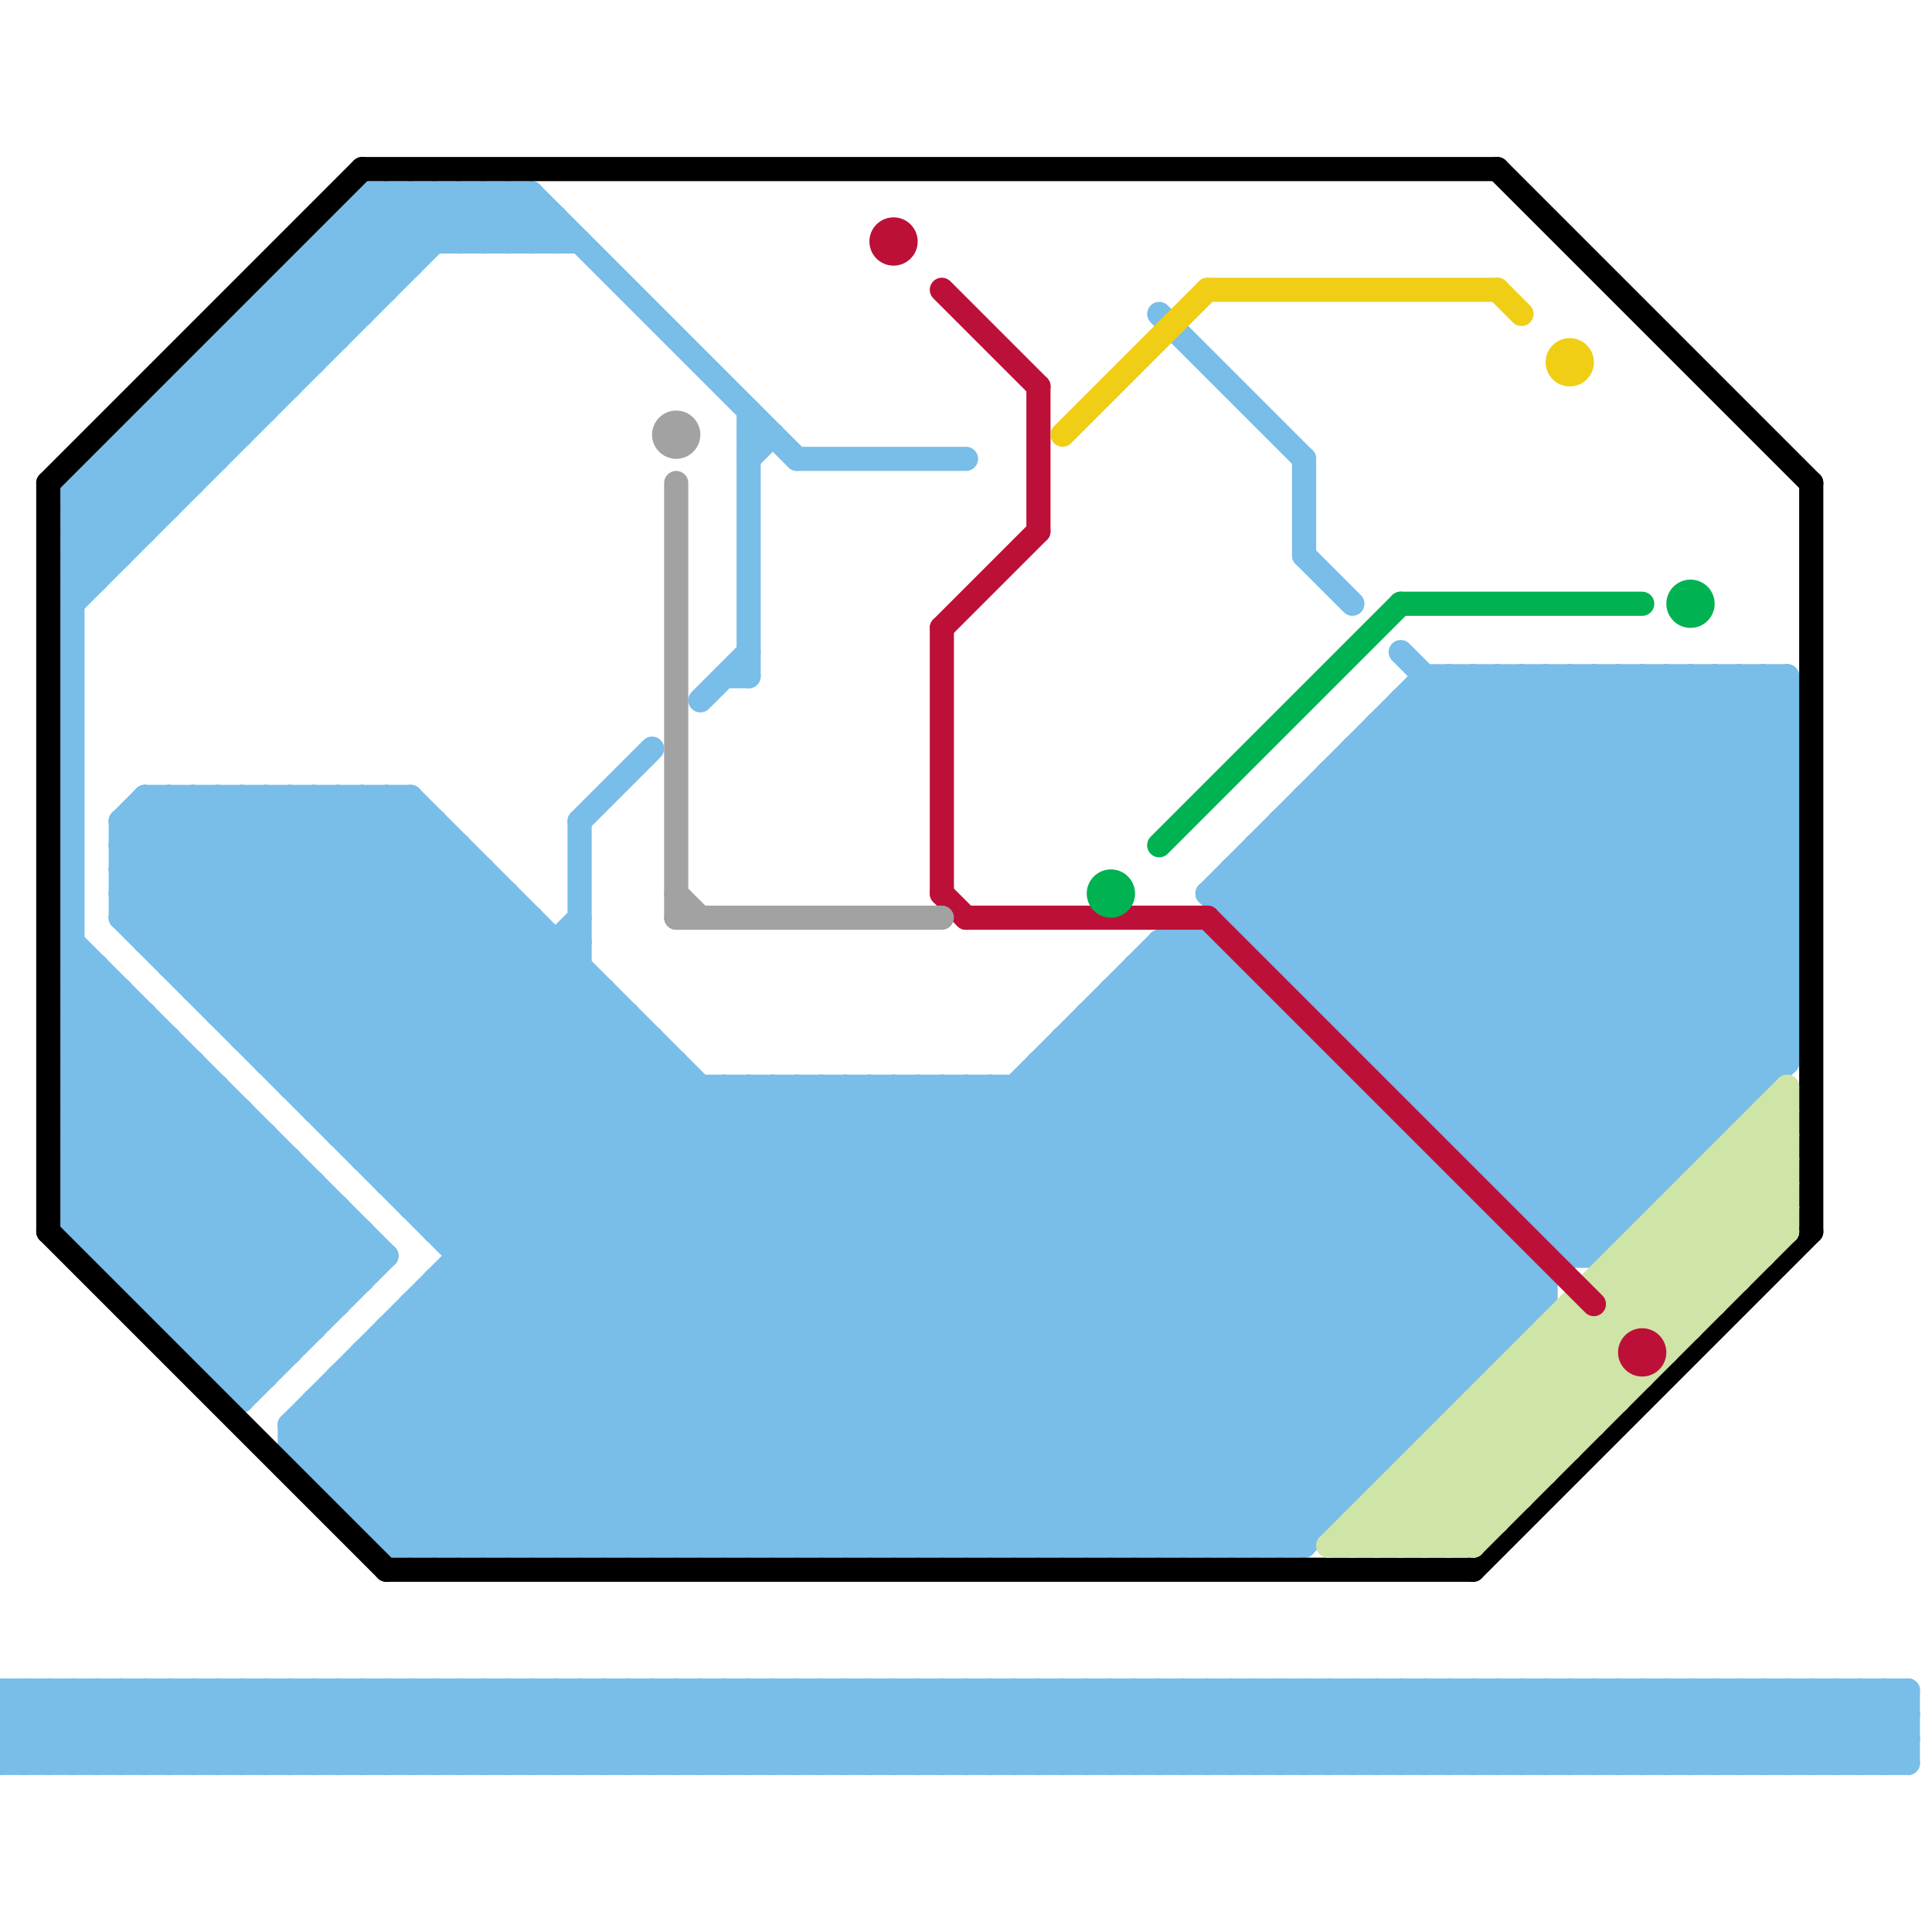 
<svg version="1.1" xmlns="http://www.w3.org/2000/svg" viewBox="0 0 80 80">
<style>line { stroke-width: 1; fill: none; stroke-linecap: round; stroke-linejoin: round; } .c0 { stroke: #79bde9 } .c1 { stroke: #000000 } .c2 { stroke: #cfe4a7 } .c3 { stroke: #bd1038 } .c4 { stroke: #00b251 } .c5 { stroke: #a2a2a2 } .c6 { stroke: #f0ce15 } .w1 { stroke-width: 1; }</style><line class="c0 " x1="5" y1="41" x2="5" y2="53"/><line class="c0 " x1="73" y1="70" x2="76" y2="73"/><line class="c0 " x1="15" y1="62" x2="32" y2="45"/><line class="c0 " x1="71" y1="73" x2="74" y2="70"/><line class="c0 " x1="38" y1="64" x2="56" y2="46"/><line class="c0 " x1="51" y1="36" x2="74" y2="36"/><line class="c0 " x1="8" y1="73" x2="11" y2="70"/><line class="c0 " x1="65" y1="28" x2="74" y2="37"/><line class="c0 " x1="34" y1="70" x2="34" y2="73"/><line class="c0 " x1="2" y1="73" x2="5" y2="70"/><line class="c0 " x1="11" y1="44" x2="19" y2="36"/><line class="c0 " x1="73" y1="73" x2="76" y2="70"/><line class="c0 " x1="69" y1="28" x2="74" y2="33"/><line class="c0 " x1="63" y1="28" x2="63" y2="50"/><line class="c0 " x1="38" y1="45" x2="55" y2="62"/><line class="c0 " x1="0" y1="70" x2="0" y2="73"/><line class="c0 " x1="22" y1="8" x2="22" y2="10"/><line class="c0 " x1="49" y1="70" x2="49" y2="73"/><line class="c0 " x1="19" y1="8" x2="19" y2="10"/><line class="c0 " x1="60" y1="46" x2="74" y2="32"/><line class="c0 " x1="54" y1="34" x2="69" y2="49"/><line class="c0 " x1="0" y1="73" x2="79" y2="73"/><line class="c0 " x1="8" y1="70" x2="8" y2="73"/><line class="c0 " x1="58" y1="29" x2="58" y2="45"/><line class="c0 " x1="2" y1="70" x2="2" y2="73"/><line class="c0 " x1="5" y1="53" x2="15" y2="53"/><line class="c0 " x1="19" y1="52" x2="63" y2="52"/><line class="c0 " x1="55" y1="41" x2="68" y2="28"/><line class="c0 " x1="10" y1="58" x2="16" y2="52"/><line class="c0 " x1="68" y1="73" x2="71" y2="70"/><line class="c0 " x1="49" y1="39" x2="49" y2="64"/><line class="c0 " x1="44" y1="70" x2="44" y2="73"/><line class="c0 " x1="66" y1="70" x2="69" y2="73"/><line class="c0 " x1="6" y1="33" x2="6" y2="39"/><line class="c0 " x1="3" y1="20" x2="5" y2="22"/><line class="c0 " x1="47" y1="64" x2="74" y2="37"/><line class="c0 " x1="38" y1="70" x2="41" y2="73"/><line class="c0 " x1="7" y1="17" x2="9" y2="19"/><line class="c0 " x1="77" y1="70" x2="77" y2="73"/><line class="c0 " x1="68" y1="70" x2="71" y2="73"/><line class="c0 " x1="51" y1="36" x2="51" y2="38"/><line class="c0 " x1="62" y1="28" x2="74" y2="40"/><line class="c0 " x1="8" y1="15" x2="13" y2="15"/><line class="c0 " x1="3" y1="51" x2="15" y2="51"/><line class="c0 " x1="5" y1="70" x2="8" y2="73"/><line class="c0 " x1="3" y1="21" x2="7" y2="21"/><line class="c0 " x1="24" y1="34" x2="27" y2="31"/><line class="c0 " x1="21" y1="73" x2="24" y2="70"/><line class="c0 " x1="12" y1="59" x2="12" y2="60"/><line class="c0 " x1="30" y1="70" x2="33" y2="73"/><line class="c0 " x1="10" y1="43" x2="18" y2="35"/><line class="c0 " x1="5" y1="34" x2="35" y2="64"/><line class="c0 " x1="58" y1="47" x2="58" y2="60"/><line class="c0 " x1="7" y1="39" x2="13" y2="33"/><line class="c0 " x1="3" y1="25" x2="20" y2="8"/><line class="c0 " x1="3" y1="42" x2="4" y2="41"/><line class="c0 " x1="22" y1="8" x2="33" y2="19"/><line class="c0 " x1="24" y1="70" x2="24" y2="73"/><line class="c0 " x1="6" y1="54" x2="14" y2="54"/><line class="c0 " x1="19" y1="10" x2="21" y2="8"/><line class="c0 " x1="31" y1="19" x2="32" y2="18"/><line class="c0 " x1="31" y1="70" x2="34" y2="73"/><line class="c0 " x1="44" y1="43" x2="44" y2="64"/><line class="c0 " x1="5" y1="34" x2="6" y2="33"/><line class="c0 " x1="26" y1="70" x2="26" y2="73"/><line class="c0 " x1="26" y1="42" x2="26" y2="64"/><line class="c0 " x1="23" y1="73" x2="26" y2="70"/><line class="c0 " x1="3" y1="47" x2="11" y2="47"/><line class="c0 " x1="10" y1="73" x2="13" y2="70"/><line class="c0 " x1="20" y1="10" x2="22" y2="8"/><line class="c0 " x1="5" y1="34" x2="18" y2="34"/><line class="c0 " x1="16" y1="8" x2="16" y2="12"/><line class="c0 " x1="74" y1="73" x2="77" y2="70"/><line class="c0 " x1="59" y1="45" x2="74" y2="30"/><line class="c0 " x1="55" y1="70" x2="58" y2="73"/><line class="c0 " x1="15" y1="56" x2="15" y2="63"/><line class="c0 " x1="0" y1="71" x2="1" y2="70"/><line class="c0 " x1="66" y1="28" x2="74" y2="36"/><line class="c0 " x1="20" y1="8" x2="20" y2="10"/><line class="c0 " x1="63" y1="70" x2="66" y2="73"/><line class="c0 " x1="5" y1="73" x2="8" y2="70"/><line class="c0 " x1="34" y1="70" x2="37" y2="73"/><line class="c0 " x1="9" y1="42" x2="26" y2="42"/><line class="c0 " x1="14" y1="46" x2="22" y2="38"/><line class="c0 " x1="76" y1="73" x2="79" y2="70"/><line class="c0 " x1="70" y1="28" x2="74" y2="32"/><line class="c0 " x1="14" y1="57" x2="14" y2="62"/><line class="c0 " x1="55" y1="44" x2="55" y2="63"/><line class="c0 " x1="52" y1="70" x2="52" y2="73"/><line class="c0 " x1="0" y1="70" x2="3" y2="73"/><line class="c0 " x1="49" y1="70" x2="52" y2="73"/><line class="c0 " x1="7" y1="55" x2="13" y2="55"/><line class="c0 " x1="39" y1="70" x2="39" y2="73"/><line class="c0 " x1="50" y1="39" x2="50" y2="64"/><line class="c0 " x1="18" y1="70" x2="18" y2="73"/><line class="c0 " x1="68" y1="28" x2="68" y2="50"/><line class="c0 " x1="6" y1="42" x2="6" y2="54"/><line class="c0 " x1="2" y1="70" x2="5" y2="73"/><line class="c0 " x1="3" y1="43" x2="14" y2="54"/><line class="c0 " x1="53" y1="34" x2="74" y2="34"/><line class="c0 " x1="12" y1="12" x2="14" y2="14"/><line class="c0 " x1="30" y1="45" x2="30" y2="64"/><line class="c0 " x1="69" y1="70" x2="72" y2="73"/><line class="c0 " x1="14" y1="58" x2="20" y2="64"/><line class="c0 " x1="42" y1="73" x2="45" y2="70"/><line class="c0 " x1="14" y1="62" x2="56" y2="62"/><line class="c0 " x1="58" y1="29" x2="74" y2="29"/><line class="c0 " x1="70" y1="28" x2="70" y2="48"/><line class="c0 " x1="29" y1="73" x2="32" y2="70"/><line class="c0 " x1="17" y1="54" x2="27" y2="64"/><line class="c0 " x1="21" y1="70" x2="21" y2="73"/><line class="c0 " x1="27" y1="43" x2="27" y2="64"/><line class="c0 " x1="7" y1="16" x2="9" y2="18"/><line class="c0 " x1="8" y1="15" x2="8" y2="20"/><line class="c0 " x1="6" y1="73" x2="9" y2="70"/><line class="c0 " x1="37" y1="73" x2="40" y2="70"/><line class="c0 " x1="46" y1="41" x2="61" y2="56"/><line class="c0 " x1="23" y1="70" x2="23" y2="73"/><line class="c0 " x1="24" y1="73" x2="27" y2="70"/><line class="c0 " x1="50" y1="70" x2="50" y2="73"/><line class="c0 " x1="12" y1="11" x2="17" y2="11"/><line class="c0 " x1="5" y1="19" x2="7" y2="21"/><line class="c0 " x1="3" y1="42" x2="14" y2="53"/><line class="c0 " x1="24" y1="34" x2="24" y2="64"/><line class="c0 " x1="56" y1="42" x2="70" y2="28"/><line class="c0 " x1="64" y1="73" x2="67" y2="70"/><line class="c0 " x1="52" y1="36" x2="67" y2="51"/><line class="c0 " x1="50" y1="37" x2="59" y2="28"/><line class="c0 " x1="40" y1="70" x2="40" y2="73"/><line class="c0 " x1="27" y1="70" x2="27" y2="73"/><line class="c0 " x1="29" y1="64" x2="65" y2="28"/><line class="c0 " x1="24" y1="70" x2="27" y2="73"/><line class="c0 " x1="64" y1="28" x2="64" y2="51"/><line class="c0 " x1="4" y1="19" x2="9" y2="19"/><line class="c0 " x1="26" y1="64" x2="50" y2="40"/><line class="c0 " x1="21" y1="10" x2="22" y2="9"/><line class="c0 " x1="31" y1="64" x2="67" y2="28"/><line class="c0 " x1="10" y1="46" x2="10" y2="58"/><line class="c0 " x1="14" y1="57" x2="21" y2="64"/><line class="c0 " x1="26" y1="70" x2="29" y2="73"/><line class="c0 " x1="26" y1="73" x2="29" y2="70"/><line class="c0 " x1="59" y1="46" x2="72" y2="46"/><line class="c0 " x1="41" y1="45" x2="57" y2="61"/><line class="c0 " x1="30" y1="28" x2="31" y2="28"/><line class="c0 " x1="21" y1="70" x2="24" y2="73"/><line class="c0 " x1="62" y1="51" x2="62" y2="56"/><line class="c0 " x1="8" y1="70" x2="11" y2="73"/><line class="c0 " x1="17" y1="73" x2="20" y2="70"/><line class="c0 " x1="11" y1="73" x2="14" y2="70"/><line class="c0 " x1="5" y1="36" x2="33" y2="64"/><line class="c0 " x1="7" y1="40" x2="14" y2="33"/><line class="c0 " x1="45" y1="64" x2="74" y2="35"/><line class="c0 " x1="27" y1="73" x2="30" y2="70"/><line class="c0 " x1="23" y1="70" x2="26" y2="73"/><line class="c0 " x1="77" y1="70" x2="79" y2="72"/><line class="c0 " x1="50" y1="70" x2="53" y2="73"/><line class="c0 " x1="5" y1="38" x2="22" y2="38"/><line class="c0 " x1="9" y1="70" x2="9" y2="73"/><line class="c0 " x1="6" y1="33" x2="37" y2="64"/><line class="c0 " x1="45" y1="70" x2="45" y2="73"/><line class="c0 " x1="18" y1="51" x2="26" y2="43"/><line class="c0 " x1="16" y1="70" x2="19" y2="73"/><line class="c0 " x1="17" y1="70" x2="17" y2="73"/><line class="c0 " x1="55" y1="70" x2="55" y2="73"/><line class="c0 " x1="52" y1="70" x2="55" y2="73"/><line class="c0 " x1="11" y1="70" x2="11" y2="73"/><line class="c0 " x1="67" y1="28" x2="74" y2="35"/><line class="c0 " x1="58" y1="45" x2="73" y2="45"/><line class="c0 " x1="63" y1="49" x2="74" y2="38"/><line class="c0 " x1="44" y1="73" x2="47" y2="70"/><line class="c0 " x1="18" y1="70" x2="21" y2="73"/><line class="c0 " x1="46" y1="70" x2="46" y2="73"/><line class="c0 " x1="3" y1="44" x2="13" y2="54"/><line class="c0 " x1="21" y1="64" x2="40" y2="45"/><line class="c0 " x1="16" y1="33" x2="47" y2="64"/><line class="c0 " x1="66" y1="52" x2="74" y2="44"/><line class="c0 " x1="45" y1="73" x2="48" y2="70"/><line class="c0 " x1="3" y1="41" x2="5" y2="41"/><line class="c0 " x1="71" y1="70" x2="71" y2="73"/><line class="c0 " x1="37" y1="45" x2="37" y2="64"/><line class="c0 " x1="32" y1="73" x2="35" y2="70"/><line class="c0 " x1="13" y1="10" x2="13" y2="15"/><line class="c0 " x1="9" y1="15" x2="11" y2="17"/><line class="c0 " x1="37" y1="70" x2="37" y2="73"/><line class="c0 " x1="52" y1="35" x2="52" y2="39"/><line class="c0 " x1="21" y1="37" x2="21" y2="64"/><line class="c0 " x1="5" y1="52" x2="10" y2="47"/><line class="c0 " x1="18" y1="53" x2="64" y2="53"/><line class="c0 " x1="11" y1="13" x2="13" y2="15"/><line class="c0 " x1="45" y1="70" x2="48" y2="73"/><line class="c0 " x1="15" y1="8" x2="22" y2="8"/><line class="c0 " x1="56" y1="45" x2="56" y2="62"/><line class="c0 " x1="66" y1="70" x2="66" y2="73"/><line class="c0 " x1="54" y1="23" x2="56" y2="25"/><line class="c0 " x1="57" y1="31" x2="72" y2="46"/><line class="c0 " x1="11" y1="70" x2="14" y2="73"/><line class="c0 " x1="54" y1="40" x2="66" y2="28"/><line class="c0 " x1="43" y1="45" x2="58" y2="60"/><line class="c0 " x1="47" y1="40" x2="62" y2="55"/><line class="c0 " x1="12" y1="11" x2="12" y2="16"/><line class="c0 " x1="68" y1="70" x2="68" y2="73"/><line class="c0 " x1="17" y1="33" x2="17" y2="50"/><line class="c0 " x1="46" y1="42" x2="61" y2="57"/><line class="c0 " x1="50" y1="37" x2="65" y2="52"/><line class="c0 " x1="40" y1="70" x2="43" y2="73"/><line class="c0 " x1="4" y1="52" x2="16" y2="52"/><line class="c0 " x1="14" y1="9" x2="14" y2="14"/><line class="c0 " x1="27" y1="70" x2="30" y2="73"/><line class="c0 " x1="14" y1="47" x2="22" y2="39"/><line class="c0 " x1="48" y1="40" x2="63" y2="55"/><line class="c0 " x1="52" y1="35" x2="67" y2="50"/><line class="c0 " x1="10" y1="13" x2="15" y2="13"/><line class="c0 " x1="40" y1="45" x2="40" y2="64"/><line class="c0 " x1="3" y1="47" x2="7" y2="43"/><line class="c0 " x1="54" y1="43" x2="54" y2="64"/><line class="c0 " x1="28" y1="64" x2="51" y2="41"/><line class="c0 " x1="55" y1="32" x2="55" y2="42"/><line class="c0 " x1="13" y1="49" x2="13" y2="55"/><line class="c0 " x1="61" y1="28" x2="74" y2="41"/><line class="c0 " x1="53" y1="34" x2="53" y2="40"/><line class="c0 " x1="33" y1="73" x2="36" y2="70"/><line class="c0 " x1="59" y1="70" x2="59" y2="73"/><line class="c0 " x1="20" y1="73" x2="23" y2="70"/><line class="c0 " x1="12" y1="33" x2="43" y2="64"/><line class="c0 " x1="53" y1="40" x2="74" y2="40"/><line class="c0 " x1="67" y1="70" x2="67" y2="73"/><line class="c0 " x1="35" y1="73" x2="38" y2="70"/><line class="c0 " x1="61" y1="70" x2="61" y2="73"/><line class="c0 " x1="3" y1="20" x2="8" y2="20"/><line class="c0 " x1="9" y1="70" x2="12" y2="73"/><line class="c0 " x1="22" y1="73" x2="25" y2="70"/><line class="c0 " x1="48" y1="70" x2="48" y2="73"/><line class="c0 " x1="47" y1="40" x2="51" y2="40"/><line class="c0 " x1="14" y1="50" x2="14" y2="54"/><line class="c0 " x1="33" y1="70" x2="33" y2="73"/><line class="c0 " x1="4" y1="51" x2="9" y2="46"/><line class="c0 " x1="57" y1="44" x2="74" y2="44"/><line class="c0 " x1="11" y1="33" x2="11" y2="44"/><line class="c0 " x1="18" y1="50" x2="26" y2="42"/><line class="c0 " x1="47" y1="73" x2="50" y2="70"/><line class="c0 " x1="62" y1="70" x2="62" y2="73"/><line class="c0 " x1="19" y1="53" x2="30" y2="64"/><line class="c0 " x1="21" y1="8" x2="23" y2="10"/><line class="c0 " x1="12" y1="33" x2="12" y2="45"/><line class="c0 " x1="46" y1="73" x2="49" y2="70"/><line class="c0 " x1="3" y1="21" x2="16" y2="8"/><line class="c0 " x1="3" y1="41" x2="15" y2="53"/><line class="c0 " x1="38" y1="45" x2="38" y2="64"/><line class="c0 " x1="13" y1="59" x2="18" y2="64"/><line class="c0 " x1="8" y1="41" x2="16" y2="33"/><line class="c0 " x1="46" y1="64" x2="60" y2="50"/><line class="c0 " x1="48" y1="73" x2="51" y2="70"/><line class="c0 " x1="35" y1="64" x2="71" y2="28"/><line class="c0 " x1="13" y1="10" x2="24" y2="10"/><line class="c0 " x1="71" y1="70" x2="74" y2="73"/><line class="c0 " x1="3" y1="46" x2="12" y2="55"/><line class="c0 " x1="16" y1="8" x2="18" y2="10"/><line class="c0 " x1="46" y1="70" x2="49" y2="73"/><line class="c0 " x1="37" y1="70" x2="40" y2="73"/><line class="c0 " x1="64" y1="51" x2="67" y2="51"/><line class="c0 " x1="76" y1="70" x2="76" y2="73"/><line class="c0 " x1="61" y1="48" x2="70" y2="48"/><line class="c0 " x1="51" y1="70" x2="51" y2="73"/><line class="c0 " x1="18" y1="8" x2="20" y2="10"/><line class="c0 " x1="48" y1="70" x2="51" y2="73"/><line class="c0 " x1="9" y1="14" x2="11" y2="16"/><line class="c0 " x1="4" y1="19" x2="4" y2="24"/><line class="c0 " x1="5" y1="18" x2="7" y2="20"/><line class="c0 " x1="5" y1="37" x2="32" y2="64"/><line class="c0 " x1="42" y1="45" x2="57" y2="60"/><line class="c0 " x1="16" y1="55" x2="16" y2="64"/><line class="c0 " x1="13" y1="33" x2="13" y2="46"/><line class="c0 " x1="11" y1="12" x2="13" y2="14"/><line class="c0 " x1="53" y1="35" x2="68" y2="50"/><line class="c0 " x1="8" y1="56" x2="14" y2="50"/><line class="c0 " x1="17" y1="64" x2="36" y2="45"/><line class="c0 " x1="66" y1="73" x2="69" y2="70"/><line class="c0 " x1="0" y1="71" x2="79" y2="71"/><line class="c0 " x1="12" y1="59" x2="59" y2="59"/><line class="c0 " x1="3" y1="23" x2="5" y2="23"/><line class="c0 " x1="43" y1="44" x2="55" y2="44"/><line class="c0 " x1="19" y1="35" x2="19" y2="64"/><line class="c0 " x1="59" y1="73" x2="62" y2="70"/><line class="c0 " x1="19" y1="64" x2="38" y2="45"/><line class="c0 " x1="65" y1="51" x2="74" y2="42"/><line class="c0 " x1="10" y1="13" x2="10" y2="18"/><line class="c0 " x1="43" y1="73" x2="46" y2="70"/><line class="c0 " x1="17" y1="70" x2="20" y2="73"/><line class="c0 " x1="35" y1="45" x2="35" y2="64"/><line class="c0 " x1="48" y1="39" x2="63" y2="54"/><line class="c0 " x1="61" y1="73" x2="64" y2="70"/><line class="c0 " x1="6" y1="70" x2="6" y2="73"/><line class="c0 " x1="59" y1="70" x2="62" y2="73"/><line class="c0 " x1="10" y1="43" x2="27" y2="43"/><line class="c0 " x1="23" y1="39" x2="23" y2="64"/><line class="c0 " x1="77" y1="73" x2="79" y2="71"/><line class="c0 " x1="55" y1="32" x2="74" y2="32"/><line class="c0 " x1="64" y1="70" x2="64" y2="73"/><line class="c0 " x1="3" y1="45" x2="9" y2="45"/><line class="c0 " x1="7" y1="40" x2="24" y2="40"/><line class="c0 " x1="9" y1="42" x2="17" y2="34"/><line class="c0 " x1="61" y1="70" x2="64" y2="73"/><line class="c0 " x1="44" y1="44" x2="59" y2="59"/><line class="c0 " x1="45" y1="42" x2="53" y2="42"/><line class="c0 " x1="1" y1="70" x2="1" y2="73"/><line class="c0 " x1="25" y1="41" x2="25" y2="64"/><line class="c0 " x1="51" y1="37" x2="60" y2="28"/><line class="c0 " x1="12" y1="60" x2="28" y2="44"/><line class="c0 " x1="13" y1="61" x2="57" y2="61"/><line class="c0 " x1="8" y1="33" x2="8" y2="41"/><line class="c0 " x1="23" y1="9" x2="23" y2="10"/><line class="c0 " x1="17" y1="50" x2="61" y2="50"/><line class="c0 " x1="6" y1="39" x2="24" y2="39"/><line class="c0 " x1="54" y1="73" x2="57" y2="70"/><line class="c0 " x1="59" y1="28" x2="59" y2="46"/><line class="c0 " x1="17" y1="54" x2="17" y2="64"/><line class="c0 " x1="39" y1="64" x2="74" y2="29"/><line class="c0 " x1="51" y1="73" x2="54" y2="70"/><line class="c0 " x1="56" y1="73" x2="59" y2="70"/><line class="c0 " x1="74" y1="70" x2="77" y2="73"/><line class="c0 " x1="3" y1="40" x2="15" y2="52"/><line class="c0 " x1="20" y1="36" x2="20" y2="64"/><line class="c0 " x1="62" y1="48" x2="74" y2="36"/><line class="c0 " x1="63" y1="50" x2="68" y2="50"/><line class="c0 " x1="9" y1="41" x2="17" y2="33"/><line class="c0 " x1="16" y1="49" x2="60" y2="49"/><line class="c0 " x1="6" y1="18" x2="8" y2="20"/><line class="c0 " x1="19" y1="70" x2="19" y2="73"/><line class="c0 " x1="75" y1="70" x2="75" y2="73"/><line class="c0 " x1="76" y1="70" x2="79" y2="73"/><line class="c0 " x1="15" y1="63" x2="33" y2="45"/><line class="c0 " x1="3" y1="44" x2="8" y2="44"/><line class="c0 " x1="3" y1="73" x2="6" y2="70"/><line class="c0 " x1="51" y1="70" x2="54" y2="73"/><line class="c0 " x1="14" y1="57" x2="61" y2="57"/><line class="c0 " x1="6" y1="39" x2="12" y2="33"/><line class="c0 " x1="54" y1="33" x2="74" y2="33"/><line class="c0 " x1="67" y1="73" x2="70" y2="70"/><line class="c0 " x1="3" y1="48" x2="11" y2="56"/><line class="c0 " x1="59" y1="29" x2="74" y2="44"/><line class="c0 " x1="14" y1="70" x2="14" y2="73"/><line class="c0 " x1="3" y1="48" x2="12" y2="48"/><line class="c0 " x1="20" y1="64" x2="39" y2="45"/><line class="c0 " x1="69" y1="73" x2="72" y2="70"/><line class="c0 " x1="67" y1="28" x2="67" y2="51"/><line class="c0 " x1="48" y1="39" x2="48" y2="64"/><line class="c0 " x1="67" y1="70" x2="70" y2="73"/><line class="c0 " x1="36" y1="45" x2="36" y2="64"/><line class="c0 " x1="22" y1="64" x2="41" y2="45"/><line class="c0 " x1="8" y1="15" x2="10" y2="17"/><line class="c0 " x1="54" y1="33" x2="69" y2="48"/><line class="c0 " x1="33" y1="70" x2="36" y2="73"/><line class="c0 " x1="4" y1="40" x2="4" y2="52"/><line class="c0 " x1="52" y1="38" x2="62" y2="28"/><line class="c0 " x1="72" y1="70" x2="72" y2="73"/><line class="c0 " x1="8" y1="56" x2="12" y2="56"/><line class="c0 " x1="56" y1="31" x2="71" y2="46"/><line class="c0 " x1="14" y1="10" x2="16" y2="12"/><line class="c0 " x1="6" y1="70" x2="9" y2="73"/><line class="c0 " x1="62" y1="70" x2="65" y2="73"/><line class="c0 " x1="54" y1="33" x2="54" y2="41"/><line class="c0 " x1="36" y1="45" x2="54" y2="63"/><line class="c0 " x1="43" y1="44" x2="43" y2="64"/><line class="c0 " x1="48" y1="13" x2="54" y2="19"/><line class="c0 " x1="13" y1="10" x2="15" y2="12"/><line class="c0 " x1="55" y1="42" x2="74" y2="42"/><line class="c0 " x1="4" y1="52" x2="10" y2="46"/><line class="c0 " x1="4" y1="20" x2="6" y2="22"/><line class="c0 " x1="16" y1="73" x2="19" y2="70"/><line class="c0 " x1="19" y1="51" x2="27" y2="43"/><line class="c0 " x1="64" y1="70" x2="67" y2="73"/><line class="c0 " x1="9" y1="56" x2="14" y2="51"/><line class="c0 " x1="12" y1="44" x2="20" y2="36"/><line class="c0 " x1="3" y1="47" x2="12" y2="56"/><line class="c0 " x1="58" y1="27" x2="74" y2="43"/><line class="c0 " x1="64" y1="53" x2="64" y2="54"/><line class="c0 " x1="1" y1="70" x2="4" y2="73"/><line class="c0 " x1="31" y1="18" x2="32" y2="18"/><line class="c0 " x1="15" y1="48" x2="59" y2="48"/><line class="c0 " x1="18" y1="73" x2="21" y2="70"/><line class="c0 " x1="3" y1="49" x2="13" y2="49"/><line class="c0 " x1="3" y1="24" x2="4" y2="24"/><line class="c0 " x1="5" y1="37" x2="9" y2="33"/><line class="c0 " x1="53" y1="39" x2="64" y2="28"/><line class="c0 " x1="31" y1="17" x2="31" y2="28"/><line class="c0 " x1="5" y1="36" x2="20" y2="36"/><line class="c0 " x1="9" y1="33" x2="40" y2="64"/><line class="c0 " x1="43" y1="64" x2="74" y2="33"/><line class="c0 " x1="57" y1="73" x2="60" y2="70"/><line class="c0 " x1="61" y1="50" x2="61" y2="57"/><line class="c0 " x1="11" y1="43" x2="19" y2="35"/><line class="c0 " x1="0" y1="72" x2="1" y2="73"/><line class="c0 " x1="56" y1="43" x2="74" y2="43"/><line class="c0 " x1="14" y1="47" x2="58" y2="47"/><line class="c0 " x1="20" y1="70" x2="20" y2="73"/><line class="c0 " x1="65" y1="28" x2="65" y2="52"/><line class="c0 " x1="6" y1="33" x2="17" y2="33"/><line class="c0 " x1="14" y1="61" x2="30" y2="45"/><line class="c0 " x1="22" y1="70" x2="22" y2="73"/><line class="c0 " x1="19" y1="70" x2="22" y2="73"/><line class="c0 " x1="56" y1="31" x2="56" y2="43"/><line class="c0 " x1="75" y1="70" x2="78" y2="73"/><line class="c0 " x1="11" y1="47" x2="11" y2="57"/><line class="c0 " x1="13" y1="58" x2="19" y2="64"/><line class="c0 " x1="16" y1="64" x2="54" y2="64"/><line class="c0 " x1="3" y1="24" x2="19" y2="8"/><line class="c0 " x1="52" y1="64" x2="63" y2="53"/><line class="c0 " x1="16" y1="56" x2="24" y2="64"/><line class="c0 " x1="54" y1="41" x2="74" y2="41"/><line class="c0 " x1="59" y1="48" x2="59" y2="59"/><line class="c0 " x1="4" y1="73" x2="7" y2="70"/><line class="c0 " x1="14" y1="70" x2="17" y2="73"/><line class="c0 " x1="7" y1="55" x2="13" y2="49"/><line class="c0 " x1="5" y1="35" x2="19" y2="35"/><line class="c0 " x1="21" y1="8" x2="21" y2="10"/><line class="c0 " x1="3" y1="48" x2="7" y2="44"/><line class="c0 " x1="72" y1="73" x2="75" y2="70"/><line class="c0 " x1="30" y1="64" x2="52" y2="42"/><line class="c0 " x1="3" y1="23" x2="18" y2="8"/><line class="c0 " x1="4" y1="70" x2="4" y2="73"/><line class="c0 " x1="14" y1="62" x2="31" y2="45"/><line class="c0 " x1="70" y1="73" x2="73" y2="70"/><line class="c0 " x1="72" y1="28" x2="74" y2="30"/><line class="c0 " x1="23" y1="64" x2="48" y2="39"/><line class="c0 " x1="15" y1="63" x2="55" y2="63"/><line class="c0 " x1="72" y1="70" x2="75" y2="73"/><line class="c0 " x1="3" y1="50" x2="8" y2="45"/><line class="c0 " x1="57" y1="30" x2="57" y2="44"/><line class="c0 " x1="60" y1="28" x2="60" y2="47"/><line class="c0 " x1="13" y1="46" x2="21" y2="38"/><line class="c0 " x1="35" y1="70" x2="35" y2="73"/><line class="c0 " x1="38" y1="73" x2="41" y2="70"/><line class="c0 " x1="1" y1="73" x2="4" y2="70"/><line class="c0 " x1="25" y1="64" x2="61" y2="28"/><line class="c0 " x1="6" y1="17" x2="8" y2="19"/><line class="c0 " x1="10" y1="70" x2="10" y2="73"/><line class="c0 " x1="10" y1="14" x2="12" y2="16"/><line class="c0 " x1="14" y1="9" x2="16" y2="11"/><line class="c0 " x1="19" y1="73" x2="22" y2="70"/><line class="c0 " x1="15" y1="8" x2="15" y2="13"/><line class="c0 " x1="58" y1="44" x2="74" y2="28"/><line class="c0 " x1="11" y1="33" x2="42" y2="64"/><line class="c0 " x1="15" y1="51" x2="15" y2="53"/><line class="c0 " x1="17" y1="33" x2="48" y2="64"/><line class="c0 " x1="56" y1="32" x2="71" y2="47"/><line class="c0 " x1="40" y1="64" x2="57" y2="47"/><line class="c0 " x1="54" y1="64" x2="64" y2="54"/><line class="c0 " x1="52" y1="39" x2="74" y2="39"/><line class="c0 " x1="61" y1="47" x2="74" y2="34"/><line class="c0 " x1="65" y1="73" x2="68" y2="70"/><line class="c0 " x1="4" y1="19" x2="6" y2="21"/><line class="c0 " x1="37" y1="64" x2="73" y2="28"/><line class="c0 " x1="12" y1="45" x2="20" y2="37"/><line class="c0 " x1="15" y1="9" x2="17" y2="11"/><line class="c0 " x1="13" y1="61" x2="29" y2="45"/><line class="c0 " x1="52" y1="41" x2="52" y2="64"/><line class="c0 " x1="9" y1="14" x2="14" y2="14"/><line class="c0 " x1="72" y1="28" x2="72" y2="46"/><line class="c0 " x1="17" y1="8" x2="17" y2="11"/><line class="c0 " x1="3" y1="22" x2="6" y2="22"/><line class="c0 " x1="57" y1="46" x2="57" y2="61"/><line class="c0 " x1="15" y1="48" x2="24" y2="39"/><line class="c0 " x1="15" y1="57" x2="22" y2="64"/><line class="c0 " x1="63" y1="28" x2="74" y2="39"/><line class="c0 " x1="54" y1="19" x2="54" y2="23"/><line class="c0 " x1="11" y1="12" x2="16" y2="12"/><line class="c0 " x1="14" y1="9" x2="23" y2="9"/><line class="c0 " x1="13" y1="45" x2="21" y2="37"/><line class="c0 " x1="20" y1="70" x2="23" y2="73"/><line class="c0 " x1="9" y1="57" x2="15" y2="51"/><line class="c0 " x1="10" y1="13" x2="12" y2="15"/><line class="c0 " x1="74" y1="28" x2="74" y2="44"/><line class="c0 " x1="5" y1="35" x2="7" y2="33"/><line class="c0 " x1="12" y1="73" x2="15" y2="70"/><line class="c0 " x1="65" y1="52" x2="66" y2="52"/><line class="c0 " x1="35" y1="70" x2="38" y2="73"/><line class="c0 " x1="8" y1="40" x2="15" y2="33"/><line class="c0 " x1="66" y1="28" x2="66" y2="52"/><line class="c0 " x1="27" y1="64" x2="63" y2="28"/><line class="c0 " x1="22" y1="70" x2="25" y2="73"/><line class="c0 " x1="69" y1="28" x2="69" y2="49"/><line class="c0 " x1="5" y1="34" x2="5" y2="38"/><line class="c0 " x1="8" y1="16" x2="10" y2="18"/><line class="c0 " x1="12" y1="11" x2="14" y2="13"/><line class="c0 " x1="14" y1="73" x2="17" y2="70"/><line class="c0 " x1="6" y1="53" x2="11" y2="48"/><line class="c0 " x1="3" y1="46" x2="10" y2="46"/><line class="c0 " x1="0" y1="70" x2="79" y2="70"/><line class="c0 " x1="62" y1="28" x2="62" y2="49"/><line class="c0 " x1="0" y1="72" x2="79" y2="72"/><line class="c0 " x1="12" y1="70" x2="12" y2="73"/><line class="c0 " x1="13" y1="73" x2="16" y2="70"/><line class="c0 " x1="16" y1="55" x2="63" y2="55"/><line class="c0 " x1="32" y1="64" x2="53" y2="43"/><line class="c0 " x1="3" y1="22" x2="17" y2="8"/><line class="c0 " x1="28" y1="73" x2="31" y2="70"/><line class="c0 " x1="13" y1="11" x2="15" y2="13"/><line class="c0 " x1="54" y1="70" x2="54" y2="73"/><line class="c0 " x1="15" y1="73" x2="18" y2="70"/><line class="c0 " x1="29" y1="29" x2="31" y2="27"/><line class="c0 " x1="18" y1="8" x2="18" y2="10"/><line class="c0 " x1="41" y1="70" x2="41" y2="73"/><line class="c0 " x1="49" y1="64" x2="74" y2="39"/><line class="c0 " x1="39" y1="45" x2="56" y2="62"/><line class="c0 " x1="71" y1="28" x2="74" y2="31"/><line class="c0 " x1="24" y1="64" x2="49" y2="39"/><line class="c0 " x1="13" y1="70" x2="13" y2="73"/><line class="c0 " x1="7" y1="70" x2="7" y2="73"/><line class="c0 " x1="8" y1="44" x2="8" y2="56"/><line class="c0 " x1="56" y1="70" x2="56" y2="73"/><line class="c0 " x1="5" y1="36" x2="8" y2="33"/><line class="c0 " x1="16" y1="64" x2="35" y2="45"/><line class="c0 " x1="4" y1="70" x2="7" y2="73"/><line class="c0 " x1="43" y1="70" x2="43" y2="73"/><line class="c0 " x1="16" y1="55" x2="25" y2="64"/><line class="c0 " x1="40" y1="73" x2="43" y2="70"/><line class="c0 " x1="63" y1="52" x2="63" y2="55"/><line class="c0 " x1="18" y1="64" x2="37" y2="45"/><line class="c0 " x1="36" y1="70" x2="36" y2="73"/><line class="c0 " x1="3" y1="51" x2="10" y2="58"/><line class="c0 " x1="59" y1="28" x2="74" y2="28"/><line class="c0 " x1="3" y1="42" x2="6" y2="42"/><line class="c0 " x1="17" y1="55" x2="26" y2="64"/><line class="c0 " x1="12" y1="48" x2="12" y2="56"/><line class="c0 " x1="47" y1="40" x2="47" y2="64"/><line class="c0 " x1="58" y1="29" x2="73" y2="44"/><line class="c0 " x1="41" y1="73" x2="44" y2="70"/><line class="c0 " x1="22" y1="10" x2="23" y2="9"/><line class="c0 " x1="3" y1="49" x2="8" y2="44"/><line class="c0 " x1="33" y1="45" x2="33" y2="64"/><line class="c0 " x1="49" y1="39" x2="64" y2="54"/><line class="c0 " x1="10" y1="70" x2="13" y2="73"/><line class="c0 " x1="14" y1="33" x2="45" y2="64"/><line class="c0 " x1="60" y1="49" x2="60" y2="58"/><line class="c0 " x1="34" y1="64" x2="54" y2="44"/><line class="c0 " x1="25" y1="70" x2="25" y2="73"/><line class="c0 " x1="78" y1="70" x2="79" y2="71"/><line class="c0 " x1="41" y1="70" x2="44" y2="73"/><line class="c0 " x1="42" y1="64" x2="58" y2="48"/><line class="c0 " x1="16" y1="48" x2="24" y2="40"/><line class="c0 " x1="57" y1="30" x2="72" y2="45"/><line class="c0 " x1="44" y1="43" x2="59" y2="58"/><line class="c0 " x1="43" y1="70" x2="46" y2="73"/><line class="c0 " x1="9" y1="14" x2="9" y2="19"/><line class="c0 " x1="29" y1="70" x2="29" y2="73"/><line class="c0 " x1="55" y1="33" x2="70" y2="48"/><line class="c0 " x1="33" y1="45" x2="52" y2="64"/><line class="c0 " x1="3" y1="43" x2="5" y2="41"/><line class="c0 " x1="36" y1="70" x2="39" y2="73"/><line class="c0 " x1="11" y1="12" x2="11" y2="17"/><line class="c0 " x1="31" y1="70" x2="31" y2="73"/><line class="c0 " x1="33" y1="64" x2="69" y2="28"/><line class="c0 " x1="18" y1="54" x2="28" y2="64"/><line class="c0 " x1="8" y1="41" x2="25" y2="41"/><line class="c0 " x1="7" y1="33" x2="7" y2="40"/><line class="c0 " x1="15" y1="47" x2="24" y2="38"/><line class="c0 " x1="58" y1="30" x2="73" y2="45"/><line class="c0 " x1="35" y1="45" x2="54" y2="64"/><line class="c0 " x1="13" y1="33" x2="44" y2="64"/><line class="c0 " x1="7" y1="16" x2="12" y2="16"/><line class="c0 " x1="3" y1="70" x2="3" y2="73"/><line class="c0 " x1="7" y1="33" x2="38" y2="64"/><line class="c0 " x1="36" y1="73" x2="39" y2="70"/><line class="c0 " x1="30" y1="73" x2="33" y2="70"/><line class="c0 " x1="15" y1="33" x2="46" y2="64"/><line class="c0 " x1="9" y1="57" x2="11" y2="57"/><line class="c0 " x1="32" y1="70" x2="32" y2="73"/><line class="c0 " x1="48" y1="39" x2="50" y2="39"/><line class="c0 " x1="25" y1="70" x2="28" y2="73"/><line class="c0 " x1="78" y1="73" x2="79" y2="72"/><line class="c0 " x1="8" y1="33" x2="39" y2="64"/><line class="c0 " x1="12" y1="70" x2="15" y2="73"/><line class="c0 " x1="51" y1="64" x2="74" y2="41"/><line class="c0 " x1="50" y1="37" x2="74" y2="37"/><line class="c0 " x1="0" y1="72" x2="2" y2="70"/><line class="c0 " x1="13" y1="60" x2="28" y2="45"/><line class="c0 " x1="16" y1="63" x2="34" y2="45"/><line class="c0 " x1="31" y1="73" x2="34" y2="70"/><line class="c0 " x1="57" y1="70" x2="57" y2="73"/><line class="c0 " x1="54" y1="70" x2="57" y2="73"/><line class="c0 " x1="3" y1="46" x2="6" y2="43"/><line class="c0 " x1="10" y1="33" x2="41" y2="64"/><line class="c0 " x1="40" y1="45" x2="56" y2="61"/><line class="c0 " x1="28" y1="44" x2="28" y2="64"/><line class="c0 " x1="7" y1="70" x2="10" y2="73"/><line class="c0 " x1="34" y1="45" x2="53" y2="64"/><line class="c0 " x1="13" y1="58" x2="60" y2="58"/><line class="c0 " x1="56" y1="70" x2="59" y2="73"/><line class="c0 " x1="50" y1="39" x2="64" y2="53"/><line class="c0 " x1="8" y1="55" x2="13" y2="50"/><line class="c0 " x1="41" y1="45" x2="41" y2="64"/><line class="c0 " x1="58" y1="70" x2="58" y2="73"/><line class="c0 " x1="12" y1="59" x2="27" y2="44"/><line class="c0 " x1="56" y1="31" x2="74" y2="31"/><line class="c0 " x1="3" y1="45" x2="13" y2="55"/><line class="c0 " x1="17" y1="8" x2="19" y2="10"/><line class="c0 " x1="30" y1="45" x2="49" y2="64"/><line class="c0 " x1="11" y1="44" x2="28" y2="44"/><line class="c0 " x1="60" y1="47" x2="71" y2="47"/><line class="c0 " x1="60" y1="70" x2="60" y2="73"/><line class="c0 " x1="34" y1="73" x2="37" y2="70"/><line class="c0 " x1="53" y1="64" x2="74" y2="43"/><line class="c0 " x1="19" y1="8" x2="21" y2="10"/><line class="c0 " x1="62" y1="49" x2="69" y2="49"/><line class="c0 " x1="3" y1="50" x2="10" y2="57"/><line class="c0 " x1="49" y1="73" x2="52" y2="70"/><line class="c0 " x1="9" y1="33" x2="9" y2="42"/><line class="c0 " x1="7" y1="54" x2="12" y2="49"/><line class="c0 " x1="10" y1="42" x2="18" y2="34"/><line class="c0 " x1="46" y1="41" x2="46" y2="64"/><line class="c0 " x1="51" y1="38" x2="74" y2="38"/><line class="c0 " x1="60" y1="28" x2="74" y2="42"/><line class="c0 " x1="17" y1="50" x2="25" y2="42"/><line class="c0 " x1="28" y1="70" x2="28" y2="73"/><line class="c0 " x1="3" y1="20" x2="15" y2="8"/><line class="c0 " x1="45" y1="43" x2="60" y2="58"/><line class="c0 " x1="73" y1="28" x2="73" y2="45"/><line class="c0 " x1="41" y1="64" x2="74" y2="31"/><line class="c0 " x1="17" y1="54" x2="64" y2="54"/><line class="c0 " x1="70" y1="70" x2="70" y2="73"/><line class="c0 " x1="33" y1="19" x2="40" y2="19"/><line class="c0 " x1="18" y1="34" x2="18" y2="51"/><line class="c0 " x1="47" y1="41" x2="62" y2="56"/><line class="c0 " x1="34" y1="45" x2="34" y2="64"/><line class="c0 " x1="3" y1="50" x2="14" y2="50"/><line class="c0 " x1="42" y1="70" x2="42" y2="73"/><line class="c0 " x1="29" y1="70" x2="32" y2="73"/><line class="c0 " x1="16" y1="49" x2="24" y2="41"/><line class="c0 " x1="53" y1="70" x2="53" y2="73"/><line class="c0 " x1="53" y1="34" x2="68" y2="49"/><line class="c0 " x1="47" y1="70" x2="47" y2="73"/><line class="c0 " x1="62" y1="73" x2="65" y2="70"/><line class="c0 " x1="44" y1="70" x2="47" y2="73"/><line class="c0 " x1="42" y1="45" x2="42" y2="64"/><line class="c0 " x1="29" y1="45" x2="29" y2="64"/><line class="c0 " x1="6" y1="54" x2="12" y2="48"/><line class="c0 " x1="51" y1="37" x2="66" y2="52"/><line class="c0 " x1="55" y1="32" x2="70" y2="47"/><line class="c0 " x1="7" y1="16" x2="7" y2="21"/><line class="c0 " x1="3" y1="49" x2="11" y2="57"/><line class="c0 " x1="17" y1="49" x2="25" y2="41"/><line class="c0 " x1="39" y1="73" x2="42" y2="70"/><line class="c0 " x1="65" y1="70" x2="65" y2="73"/><line class="c0 " x1="57" y1="30" x2="74" y2="30"/><line class="c0 " x1="13" y1="70" x2="16" y2="73"/><line class="c0 " x1="31" y1="45" x2="31" y2="64"/><line class="c0 " x1="45" y1="42" x2="60" y2="57"/><line class="c0 " x1="5" y1="38" x2="10" y2="33"/><line class="c0 " x1="28" y1="70" x2="31" y2="73"/><line class="c0 " x1="3" y1="22" x2="4" y2="23"/><line class="c0 " x1="12" y1="60" x2="16" y2="64"/><line class="c0 " x1="10" y1="57" x2="15" y2="52"/><line class="c0 " x1="64" y1="28" x2="74" y2="38"/><line class="c0 " x1="9" y1="73" x2="12" y2="70"/><line class="c0 " x1="57" y1="70" x2="60" y2="73"/><line class="c0 " x1="16" y1="70" x2="16" y2="73"/><line class="c0 " x1="6" y1="17" x2="11" y2="17"/><line class="c0 " x1="68" y1="28" x2="74" y2="34"/><line class="c0 " x1="14" y1="33" x2="14" y2="47"/><line class="c0 " x1="32" y1="70" x2="35" y2="73"/><line class="c0 " x1="7" y1="43" x2="7" y2="55"/><line class="c0 " x1="31" y1="45" x2="50" y2="64"/><line class="c0 " x1="3" y1="45" x2="6" y2="42"/><line class="c0 " x1="45" y1="42" x2="45" y2="64"/><line class="c0 " x1="75" y1="73" x2="78" y2="70"/><line class="c0 " x1="51" y1="40" x2="51" y2="64"/><line class="c0 " x1="20" y1="8" x2="22" y2="10"/><line class="c0 " x1="50" y1="73" x2="53" y2="70"/><line class="c0 " x1="5" y1="18" x2="10" y2="18"/><line class="c0 " x1="32" y1="45" x2="51" y2="64"/><line class="c0 " x1="3" y1="20" x2="3" y2="51"/><line class="c0 " x1="3" y1="23" x2="4" y2="24"/><line class="c0 " x1="3" y1="44" x2="5" y2="42"/><line class="c0 " x1="52" y1="73" x2="55" y2="70"/><line class="c0 " x1="78" y1="70" x2="78" y2="73"/><line class="c0 " x1="18" y1="53" x2="18" y2="64"/><line class="c0 " x1="18" y1="53" x2="29" y2="64"/><line class="c0 " x1="15" y1="33" x2="15" y2="48"/><line class="c0 " x1="3" y1="21" x2="5" y2="23"/><line class="c0 " x1="15" y1="70" x2="15" y2="73"/><line class="c0 " x1="13" y1="46" x2="57" y2="46"/><line class="c0 " x1="6" y1="34" x2="36" y2="64"/><line class="c0 " x1="3" y1="70" x2="6" y2="73"/><line class="c0 " x1="79" y1="70" x2="79" y2="73"/><line class="c0 " x1="0" y1="71" x2="2" y2="73"/><line class="c0 " x1="39" y1="70" x2="42" y2="73"/><line class="c0 " x1="73" y1="70" x2="73" y2="73"/><line class="c0 " x1="70" y1="70" x2="73" y2="73"/><line class="c0 " x1="18" y1="51" x2="62" y2="51"/><line class="c0 " x1="5" y1="37" x2="21" y2="37"/><line class="c0 " x1="5" y1="35" x2="34" y2="64"/><line class="c0 " x1="13" y1="58" x2="13" y2="61"/><line class="c0 " x1="39" y1="45" x2="39" y2="64"/><line class="c0 " x1="16" y1="33" x2="16" y2="49"/><line class="c0 " x1="47" y1="70" x2="50" y2="73"/><line class="c0 " x1="12" y1="45" x2="56" y2="45"/><line class="c0 " x1="15" y1="8" x2="17" y2="10"/><line class="c0 " x1="15" y1="56" x2="62" y2="56"/><line class="c0 " x1="5" y1="38" x2="31" y2="64"/><line class="c0 " x1="32" y1="45" x2="32" y2="64"/><line class="c0 " x1="6" y1="38" x2="11" y2="33"/><line class="c0 " x1="22" y1="38" x2="22" y2="64"/><line class="c0 " x1="48" y1="64" x2="61" y2="51"/><line class="c0 " x1="63" y1="73" x2="66" y2="70"/><line class="c0 " x1="65" y1="70" x2="68" y2="73"/><line class="c0 " x1="0" y1="73" x2="3" y2="70"/><line class="c0 " x1="64" y1="50" x2="74" y2="40"/><line class="c0 " x1="51" y1="36" x2="66" y2="51"/><line class="c0 " x1="58" y1="70" x2="61" y2="73"/><line class="c0 " x1="63" y1="70" x2="63" y2="73"/><line class="c0 " x1="37" y1="45" x2="55" y2="63"/><line class="c0 " x1="52" y1="35" x2="74" y2="35"/><line class="c0 " x1="53" y1="42" x2="53" y2="64"/><line class="c0 " x1="38" y1="70" x2="38" y2="73"/><line class="c0 " x1="25" y1="73" x2="28" y2="70"/><line class="c0 " x1="10" y1="33" x2="10" y2="43"/><line class="c0 " x1="74" y1="70" x2="74" y2="73"/><line class="c0 " x1="60" y1="70" x2="63" y2="73"/><line class="c0 " x1="30" y1="70" x2="30" y2="73"/><line class="c0 " x1="58" y1="73" x2="61" y2="70"/><line class="c0 " x1="6" y1="17" x2="6" y2="22"/><line class="c0 " x1="5" y1="70" x2="5" y2="73"/><line class="c0 " x1="61" y1="28" x2="61" y2="48"/><line class="c0 " x1="36" y1="64" x2="55" y2="45"/><line class="c0 " x1="73" y1="28" x2="74" y2="29"/><line class="c0 " x1="5" y1="53" x2="11" y2="47"/><line class="c0 " x1="3" y1="51" x2="9" y2="45"/><line class="c0 " x1="60" y1="73" x2="63" y2="70"/><line class="c0 " x1="69" y1="70" x2="69" y2="73"/><line class="c0 " x1="3" y1="41" x2="4" y2="40"/><line class="c0 " x1="12" y1="59" x2="17" y2="64"/><line class="c0 " x1="46" y1="41" x2="52" y2="41"/><line class="c0 " x1="44" y1="43" x2="54" y2="43"/><line class="c0 " x1="53" y1="73" x2="56" y2="70"/><line class="c0 " x1="71" y1="28" x2="71" y2="47"/><line class="c0 " x1="50" y1="64" x2="62" y2="52"/><line class="c0 " x1="5" y1="18" x2="5" y2="23"/><line class="c0 " x1="42" y1="70" x2="45" y2="73"/><line class="c0 " x1="12" y1="60" x2="58" y2="60"/><line class="c0 " x1="9" y1="45" x2="9" y2="57"/><line class="c0 " x1="44" y1="64" x2="59" y2="49"/><line class="c0 " x1="55" y1="73" x2="58" y2="70"/><line class="c0 " x1="57" y1="43" x2="72" y2="28"/><line class="c0 " x1="15" y1="56" x2="23" y2="64"/><line class="c0 " x1="43" y1="44" x2="58" y2="59"/><line class="c0 " x1="3" y1="43" x2="7" y2="43"/><line class="c0 " x1="53" y1="70" x2="56" y2="73"/><line class="c0 " x1="15" y1="70" x2="18" y2="73"/><line class="c0 " x1="3" y1="40" x2="4" y2="40"/><line class="c0 " x1="7" y1="73" x2="10" y2="70"/><line class="c0 " x1="3" y1="39" x2="16" y2="52"/><line class="c1 " x1="2" y1="20" x2="2" y2="51"/><line class="c1 " x1="62" y1="7" x2="75" y2="20"/><line class="c1 " x1="2" y1="51" x2="16" y2="65"/><line class="c1 " x1="15" y1="7" x2="62" y2="7"/><line class="c1 " x1="75" y1="20" x2="75" y2="51"/><line class="c1 " x1="61" y1="65" x2="75" y2="51"/><line class="c1 " x1="16" y1="65" x2="61" y2="65"/><line class="c1 " x1="2" y1="20" x2="15" y2="7"/><line class="c2 " x1="71" y1="48" x2="74" y2="48"/><line class="c2 " x1="73" y1="46" x2="73" y2="52"/><line class="c2 " x1="72" y1="47" x2="74" y2="47"/><line class="c2 " x1="58" y1="64" x2="74" y2="48"/><line class="c2 " x1="57" y1="64" x2="74" y2="47"/><line class="c2 " x1="63" y1="56" x2="63" y2="62"/><line class="c2 " x1="57" y1="62" x2="59" y2="64"/><line class="c2 " x1="61" y1="59" x2="63" y2="61"/><line class="c2 " x1="67" y1="52" x2="73" y2="52"/><line class="c2 " x1="72" y1="47" x2="74" y2="49"/><line class="c2 " x1="71" y1="48" x2="71" y2="54"/><line class="c2 " x1="67" y1="53" x2="74" y2="46"/><line class="c2 " x1="58" y1="62" x2="60" y2="64"/><line class="c2 " x1="67" y1="52" x2="70" y2="55"/><line class="c2 " x1="65" y1="55" x2="67" y2="57"/><line class="c2 " x1="69" y1="50" x2="72" y2="53"/><line class="c2 " x1="55" y1="64" x2="61" y2="64"/><line class="c2 " x1="68" y1="51" x2="74" y2="51"/><line class="c2 " x1="63" y1="57" x2="65" y2="59"/><line class="c2 " x1="64" y1="55" x2="64" y2="61"/><line class="c2 " x1="70" y1="50" x2="72" y2="52"/><line class="c2 " x1="64" y1="56" x2="66" y2="58"/><line class="c2 " x1="67" y1="52" x2="67" y2="58"/><line class="c2 " x1="58" y1="61" x2="61" y2="64"/><line class="c2 " x1="66" y1="53" x2="69" y2="56"/><line class="c2 " x1="74" y1="45" x2="74" y2="51"/><line class="c2 " x1="69" y1="50" x2="69" y2="56"/><line class="c2 " x1="57" y1="62" x2="57" y2="64"/><line class="c2 " x1="68" y1="51" x2="68" y2="55"/><line class="c2 " x1="60" y1="59" x2="63" y2="62"/><line class="c2 " x1="63" y1="56" x2="67" y2="56"/><line class="c2 " x1="69" y1="51" x2="71" y2="53"/><line class="c2 " x1="56" y1="63" x2="56" y2="64"/><line class="c2 " x1="62" y1="57" x2="68" y2="57"/><line class="c2 " x1="70" y1="49" x2="74" y2="49"/><line class="c2 " x1="73" y1="47" x2="74" y2="48"/><line class="c2 " x1="65" y1="54" x2="68" y2="57"/><line class="c2 " x1="57" y1="63" x2="58" y2="64"/><line class="c2 " x1="70" y1="49" x2="73" y2="52"/><line class="c2 " x1="61" y1="58" x2="67" y2="58"/><line class="c2 " x1="56" y1="63" x2="62" y2="63"/><line class="c2 " x1="67" y1="54" x2="71" y2="54"/><line class="c2 " x1="68" y1="52" x2="70" y2="54"/><line class="c2 " x1="62" y1="57" x2="65" y2="60"/><line class="c2 " x1="56" y1="64" x2="65" y2="55"/><line class="c2 " x1="69" y1="50" x2="74" y2="50"/><line class="c2 " x1="72" y1="47" x2="72" y2="53"/><line class="c2 " x1="73" y1="46" x2="74" y2="47"/><line class="c2 " x1="72" y1="48" x2="74" y2="50"/><line class="c2 " x1="59" y1="60" x2="65" y2="60"/><line class="c2 " x1="62" y1="57" x2="62" y2="63"/><line class="c2 " x1="61" y1="58" x2="64" y2="61"/><line class="c2 " x1="55" y1="64" x2="74" y2="45"/><line class="c2 " x1="62" y1="58" x2="64" y2="60"/><line class="c2 " x1="68" y1="51" x2="71" y2="54"/><line class="c2 " x1="66" y1="55" x2="66" y2="59"/><line class="c2 " x1="60" y1="64" x2="67" y2="57"/><line class="c2 " x1="61" y1="58" x2="61" y2="64"/><line class="c2 " x1="61" y1="64" x2="74" y2="51"/><line class="c2 " x1="60" y1="60" x2="62" y2="62"/><line class="c2 " x1="59" y1="61" x2="61" y2="63"/><line class="c2 " x1="63" y1="56" x2="66" y2="59"/><line class="c2 " x1="56" y1="63" x2="57" y2="64"/><line class="c2 " x1="66" y1="53" x2="72" y2="53"/><line class="c2 " x1="60" y1="59" x2="60" y2="64"/><line class="c2 " x1="67" y1="53" x2="69" y2="55"/><line class="c2 " x1="65" y1="54" x2="65" y2="60"/><line class="c2 " x1="71" y1="48" x2="74" y2="51"/><line class="c2 " x1="57" y1="62" x2="63" y2="62"/><line class="c2 " x1="64" y1="55" x2="70" y2="55"/><line class="c2 " x1="70" y1="49" x2="70" y2="55"/><line class="c2 " x1="58" y1="61" x2="58" y2="64"/><line class="c2 " x1="73" y1="46" x2="74" y2="46"/><line class="c2 " x1="69" y1="55" x2="74" y2="50"/><line class="c2 " x1="71" y1="49" x2="73" y2="51"/><line class="c2 " x1="64" y1="55" x2="67" y2="58"/><line class="c2 " x1="59" y1="64" x2="74" y2="49"/><line class="c2 " x1="58" y1="61" x2="64" y2="61"/><line class="c2 " x1="59" y1="60" x2="62" y2="63"/><line class="c2 " x1="59" y1="60" x2="59" y2="64"/><line class="c2 " x1="60" y1="59" x2="66" y2="59"/><line class="c3 " x1="39" y1="26" x2="39" y2="37"/><line class="c3 " x1="50" y1="38" x2="66" y2="54"/><line class="c3 " x1="43" y1="16" x2="43" y2="22"/><line class="c3 " x1="39" y1="26" x2="43" y2="22"/><line class="c3 " x1="39" y1="12" x2="43" y2="16"/><line class="c3 " x1="40" y1="38" x2="50" y2="38"/><line class="c3 " x1="39" y1="37" x2="40" y2="38"/><circle cx="37" cy="10" r="1" fill="#bd1038" /><circle cx="68" cy="56" r="1" fill="#bd1038" /><line class="c4 " x1="58" y1="25" x2="68" y2="25"/><line class="c4 " x1="48" y1="35" x2="58" y2="25"/><circle cx="70" cy="25" r="1" fill="#00b251" /><circle cx="46" cy="37" r="1" fill="#00b251" /><line class="c5 " x1="28" y1="38" x2="39" y2="38"/><line class="c5 " x1="28" y1="37" x2="29" y2="38"/><line class="c5 " x1="28" y1="20" x2="28" y2="38"/><circle cx="28" cy="18" r="1" fill="#a2a2a2" /><line class="c6 " x1="44" y1="18" x2="50" y2="12"/><line class="c6 " x1="50" y1="12" x2="62" y2="12"/><line class="c6 " x1="62" y1="12" x2="63" y2="13"/><circle cx="65" cy="15" r="1" fill="#f0ce15" />


</svg>

